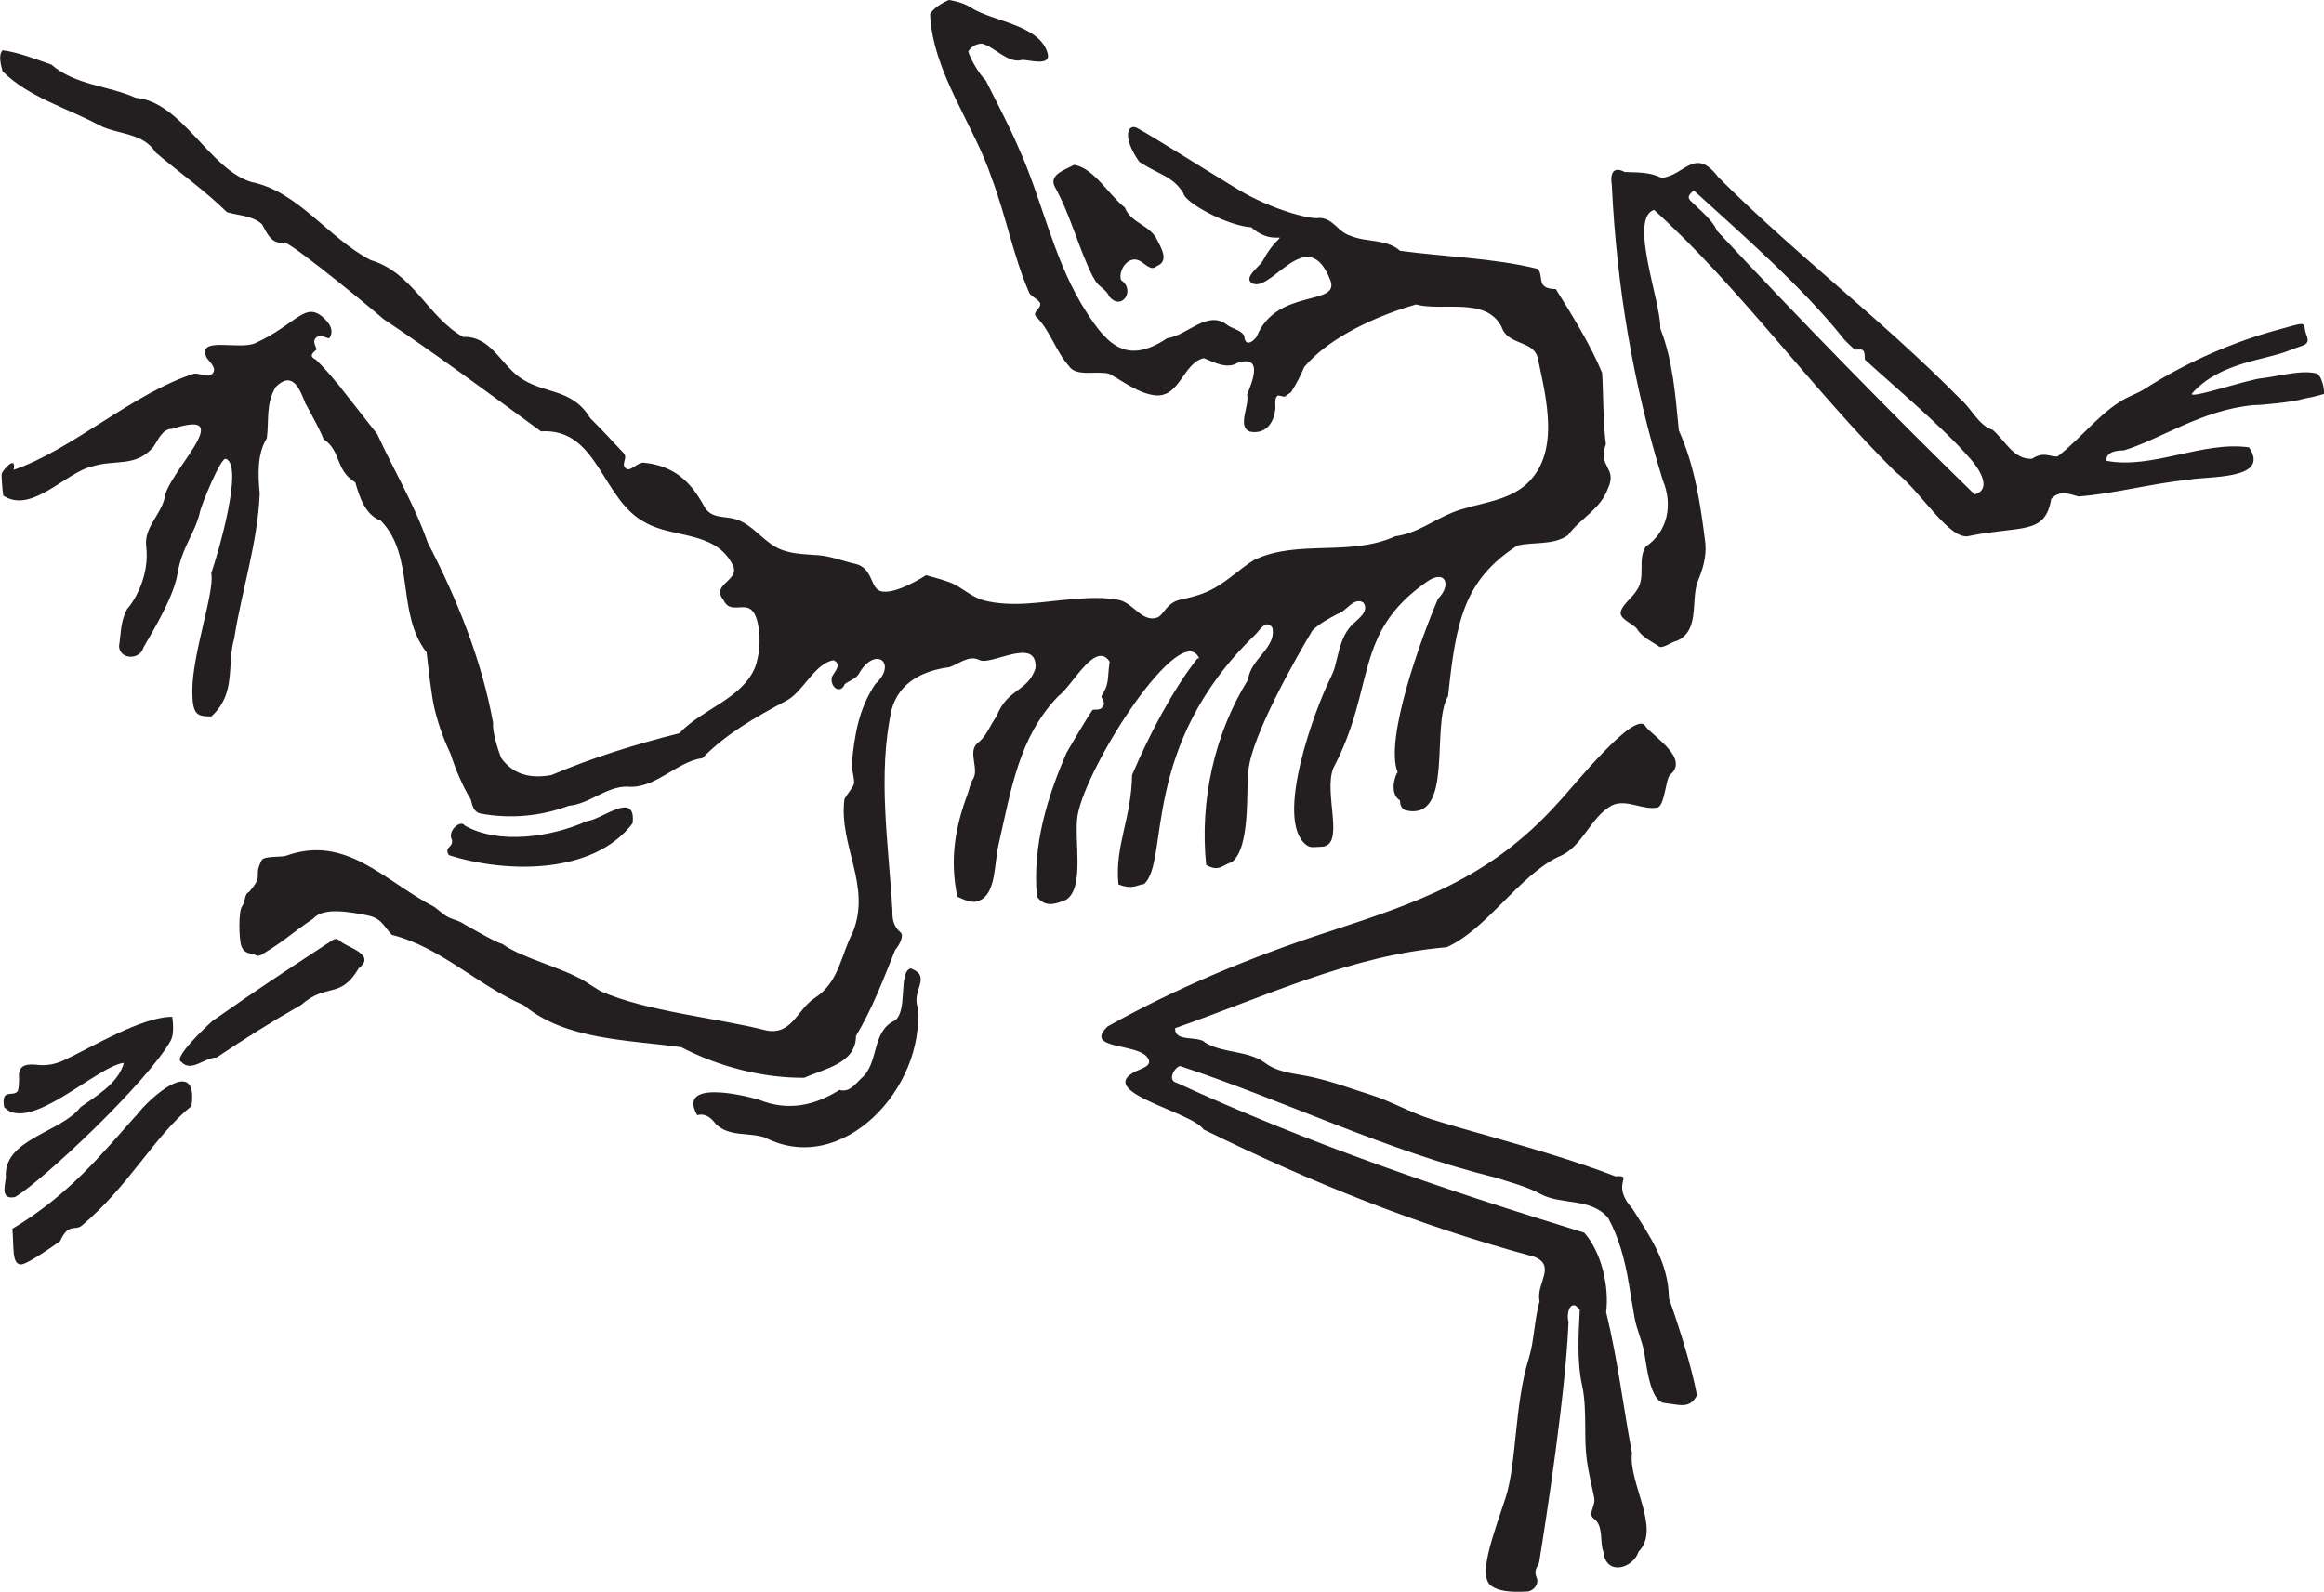 <svg fill="none" height="37" viewBox="0 0 54 37" width="54" xmlns="http://www.w3.org/2000/svg"><g fill="#231f20"><path d="m53.844 8.684c-.357-.095-.856.052-1.263.104-.33.019-1.808.531-1.639.346.655-.725 1.703-.758 2.266-.995.302-.128.485-.099.385-.351-.105-.265.091-.341-.558-.152-1.099.284-2.239.786-3.186 1.393-.11.071-.224.123-.343.175-.645.289-1.122.966-1.694 1.402h.018c-.22.024-.32-.128-.618.057-.43.019-.623-.431-.911-.673-.33-.104-.485-.488-.746-.711-1.785-1.819-3.845-3.373-5.631-5.164-.545-.72-.778-.033-1.318.019-.279-.142-.563-.123-.856-.137 0 0-.38-.232-.298.308.11 2.317.494 4.648 1.186 6.86.238.573.11 1.194-.398 1.54-.201.303.014.72-.215 1.023-.096.161-.302.298-.362.474-.064.19.32.303.385.431.119.19.352.284.522.407.137 0 .261-.118.398-.147.531-.246.316-.905.476-1.369.119-.284.206-.569.183-.881-.11-.9-.243-1.805-.618-2.639-.078-.796-.137-1.625-.43-2.369.018-.611-.742-2.563-.146-2.757 1.968 1.777 3.681 4.179 5.608 6.088.591.445 1.268 1.63 1.726 1.488 1.204-.242 1.753-.014 1.895-.858.21-.228.449-.1.636-.057.847-.066 1.689-.303 2.559-.389.43-.09 1.914.014 1.401-.753-1.085-.152-2.243.516-3.314.313-.014-.218.252-.242.403-.242.829-.246 1.813-.943 3.017-1.052.202 0 .961-.076 1.177-.152.256-.043.462-.109.462-.109s.005-.327-.165-.478zm-7.961 2.809c-1.891-1.843-4.074-4.074-5.992-6.135-.082-.232-.444-.521-.614-.696-.087-.09-.009-.156.078-.237 1.085.99 2.527 2.241 3.479 3.444.059.071.105.109.256.251.018.019.16-.019.201.024.055.057.028.204.046.218.668.611 1.804 1.563 2.426 2.279.38.431.435.763.124.848zm-24.729 11.015c-.288.104-.05.995-.366 1.213-.545.251-.357.99-.774 1.341-.151.142-.279.336-.508.27-.577.365-1.195.497-1.859.232-.38-.118-1.918-.474-1.447.355.192-.052.321.057.435.208.311.303.774.185 1.145.313 1.79.919 3.726-1.161 3.539-3.037-.133-.398.343-.715-.169-.9zm4.262-16.051c.082.208.27.237.357.431.288.355.623-.147.275-.379-.069-.227.16-.559.407-.46.133.052.284.27.421.137.293-.118.115-.403.009-.616-.165-.341-.614-.388-.746-.744-.375-.294-.719-.919-1.181-.995-.192.109-.581.218-.458.493.38.677.554 1.44.906 2.132zm2.408 8.845c-.572.725-1.117 1.767-1.52 2.71-.014 1.019-.407 1.649-.316 2.544.325.123.403.019.595-.009.6-.535-.11-3.203 2.587-5.799.11-.109.243-.365.394-.161.105.469-.513.725-.563 1.208-.787 1.265-1.126 2.819-.975 4.307.307.175.385-.009.595-.062.449-.355.325-1.682.389-2.146.078-.801 1.126-2.648 1.488-3.245.179-.171.371-.265.577-.379.211-.057.38-.407.604-.265.151.208-.142.393-.27.526-.256.265-.297.625-.394.976-.023.081-.055.156-.091.232-.389.772-1.314 3.316-.577 3.894.105.081.174.052.357.047.572-.014.037-1.255.279-1.833.993-1.881.449-3.127 2.17-4.325.43-.303.586.071.261.393-.38.881-1.25 3.269-.939 4.032-.087.118-.178.526.055.654 0 .095.027.19.128.232 1.144.265.577-1.971.989-2.653.183-1.706.352-2.691 1.611-3.501.385-.09.833 0 1.177-.242.284-.393.755-.597.929-1.09.224-.483-.252-.493-.05-1.023-.069-.554-.055-1.104-.087-1.658-.266-.649-.71-1.36-1.076-1.947-.476-.009-.266-.284-.417-.469-.998-.251-2.193-.284-3.204-.422-.316-.28-.769-.19-1.145-.346-.297-.085-.403-.412-.728-.417-.202.047-1.117-.199-1.877-.654-1.016-.616-1.991-1.237-2.358-1.436-.201-.109-.375.18.05.786.462.303.783.332 1.025.73.037.227 1.044.763 1.575.791.352.308.627.227.659.242.032.014-.174.128-.394.545-.069.128-.504.417-.202.531.458.123 1.259-1.407 1.776-.09.238.616-1.259.175-1.712 1.317-.105.142-.275.227-.288-.024-.091-.147-.275-.156-.403-.256-.453-.351-.929.256-1.387.313-1.007.673-1.46.085-2.014-.829-.659-1.132-.916-2.449-1.442-3.601-.224-.521-.499-1.042-.76-1.559-.156-.156-.348-.479-.407-.673.067-.114.171-.175.311-.185.275.052.618.479.939.379.146-.009.677.166.595-.152-.188-.673-1.291-.739-1.785-1.066-.197-.133-.508-.175-.508-.175s-.316.123-.439.327c.059 1.355 1.021 2.573 1.428 3.804.339.891.504 1.824.879 2.682.041.076.238.161.252.246.018.118-.174.175-.105.294.33.308.462.81.774 1.156.165.261.655.099.938.18.339.185.682.464 1.085.502.558.033.627-.749 1.108-.867.215.085.536.265.774.114.613-.204.362.422.233.734.064.246-.243.758.073.862.348.062.554-.185.586-.55-.009-.156-.009-.218.041-.28.032-.038.169.047.201 0 .037-.047.096-.052.128-.099.115-.18.215-.374.298-.573.595-.711 1.735-1.208 2.596-1.454.632.166 1.616-.185 1.987.512.146.455.751.303.847.744.197.933.526 2.203-.27 2.923-.462.417-1.172.436-1.712.654-.458.185-.819.483-1.332.554-1.062.483-2.275.062-3.287.554-.311.194-.581.46-.897.639-.261.152-.522.218-.81.28-.325.071-.389.365-.54.417-.352.118-.558-.351-.897-.412-.343-.066-.696-.047-1.044-.019-.687.052-1.396.204-2.078.033-.311-.081-.526-.322-.81-.426-.192-.071-.54-.161-.54-.161s-.71.469-1.057.37c-.243-.071-.174-.545-.591-.635-.261-.057-.554-.175-.842-.199-.343-.029-.696-.019-1.007-.194-.316-.18-.549-.516-.897-.635-.27-.095-.595 0-.764-.313-.325-.597-.714-.933-1.387-1.009-.169-.019-.316.223-.43.133-.124-.1.055-.242-.05-.355-.261-.28-.508-.545-.778-.815-.44-.72-1.085-.54-1.653-.957-.439-.322-.677-.957-1.3-.929-.824-.464-1.167-1.497-2.147-1.786-.984-.507-1.685-1.601-2.774-1.815-.98-.298-1.607-1.862-2.687-1.957-.645-.289-1.405-.289-1.959-.772-.339-.118-.797-.294-1.135-.332-.101.109-.041.332 0 .488.627.616 1.483.843 2.243 1.251.435.227 1.021.166 1.314.635.49.417 1.181.914 1.657 1.388.27.081.591.076.815.28.124.223.224.479.526.422.311.123 2.22 1.706 2.289 1.777 1.263.843 2.454 1.729 3.667 2.615 1.337-.085 1.405 1.601 2.431 2.123.632.36 1.584.19 2.001.938.261.412-.508.469-.192.858.206.441.673-.194.81.606.055.318.032.654-.073.957-.307.739-1.231.967-1.762 1.535-1.03.261-2.001.559-2.971.971-.572.104-.925-.066-1.163-.389-.069-.152-.22-.64-.192-.815-.261-1.459-.838-2.885-1.52-4.198-.316-.9-.769-1.639-1.172-2.52l-.934-1.189s0 0-.005 0c-.16-.199-.32-.379-.485-.54-.156-.076-.105-.142 0-.227.046-.038-.119-.185.009-.294.119-.099.275.066.311.005.069-.118.064-.261-.128-.445-.444-.426-.636.133-1.602.573-.375.171-1.36-.171-1.135.332.041.081.275.256.128.388-.096.099-.32-.043-.43-.005-1.387.441-2.834 1.772-4.18 2.231.078-.374-.279.028-.279.104s.009.27.037.493c.659.441 1.451-.54 2.069-.677.545-.171.998.028 1.415-.445.124-.175.206-.431.453-.431 1.57-.507-.156 1.052-.192 1.635-.11.398-.476.668-.421 1.109.078.654-.256 1.241-.444 1.445-.156.294-.137.531-.188.867.018.313.485.327.568.028.247-.426.705-1.189.792-1.72.096-.602.407-.938.517-1.417.027-.156.49-1.298.604-1.246.43.137-.197 2.255-.339 2.658.092.412-.444 1.867-.439 2.743 0 .55.114.588.444.583.591-.54.348-1.194.531-1.819.174-1.113.545-2.212.591-3.359-.037-.403-.069-.919.165-1.284.055-.441-.027-.796.206-1.194.389-.384.558.038.691.384.014.024.023.038.037.062.133.256.302.55.385.768.417.275.261.715.737 1.004.096.346.238.763.595.891.797.824.352 2.156 1.062 3.061.037.327.11 1.014.188 1.327.105.422.229.734.371 1.038.105.336.284.758.467 1.052.037.152.069.303.247.332.687.123 1.387.057 2.033-.185.485-.043.852-.445 1.351-.445.65.066 1.14-.578 1.753-.663.54-.559 1.24-.957 1.927-1.322.407-.194.673-.886 1.122-.952.197.1.023.265-.041.384-.055.246.201.417.297.171.124-.095.284-.123.357-.289.38-.597.87-.185.352.289-.385.578-.481 1.175-.549 1.881-.004.071.073.322.055.436-.032.104-.215.308-.224.369-.128 1.071.632 1.999.197 3.079-.279.535-.316 1.156-.879 1.526-.417.27-.522.853-1.108.763-1.154-.298-2.802-.441-3.877-.919-.078-.047-.16-.1-.243-.152-.522-.374-1.547-.588-2.033-.943-.137-.028-.71-.36-.879-.455-.165-.118-.325-.104-.494-.242h.014l-.027-.009c-.064-.052-.128-.104-.197-.156-1.172-.606-2.046-1.691-3.447-1.189-.101.038-.508 0-.563.1-.211.398.064.327-.293.739-.124.057-.078.223-.165.336-.087.118-.073.758-.018.919.05.142.165.19.288.18.05.062.128.071.224 0 .568-.346.609-.445 1.163-.815.238-.284.916-.137 1.245-.076.339.071.362.218.577.455 1.126.28 2.01 1.184 3.067 1.635.971.81 2.426.805 3.658.976.861.45 1.9.72 2.861.711.462-.213 1.199-.327 1.199-.971.385-.644.632-1.308.911-1.999.11-.128.206-.336.128-.407-.156-.133-.197-.284-.192-.502-.087-1.549-.352-3.146-.018-4.681.183-.654.755-.905 1.351-.985.224-.081.449-.289.696-.161.279.128 1.346-.569 1.296.19-.183.554-.655.46-.906 1.118-.151.199-.229.46-.43.611-.261.199.046.616-.124.858-.055.081-.078.227-.114.322-.298.801-.421 1.53-.243 2.397.311.152.417.137.526.085.371-.171.334-.843.426-1.265.302-1.312.471-2.516 1.392-3.477.33-.237.861-1.308 1.195-.805-.059.436 0 .493-.183.791-.037.057.101.133.032.246-.082.133-.22.043-.256.1-.146.218-.439.711-.591.976-.444 1.014-.801 2.165-.691 3.349.192.261.43.175.682.071.435-.289.174-1.407.261-1.947.197-1.175 2.413-4.605 2.829-3.658zm10.089 12.768c-.499-.564.069-.767-.375-.73-.943-.36-1.909-.64-2.88-.919-.471-.133-.943-.265-1.41-.412-.476-.152-.911-.407-1.383-.559-.513-.161-.856-.298-1.378-.417-.362-.081-.783-.095-1.089-.327-.403-.298-.961-.218-1.387-.469-.16-.18-.728 0-.705-.341 2.106-.739 4.074-1.691 6.308-1.881.929-.412 1.685-1.668 2.6-2.103.554-.208.732-.919 1.241-1.194.348-.161.723.128 1.071.047.156-.081.174-.616.27-.749.467-.374-.33-.862-.554-1.123-.215-.474-1.781 1.507-2.042 1.767-1.589 1.777-3.314 2.331-5.388 3.013-1.749.573-3.47 1.284-5.077 2.184-.549.526.636.393.906.696.211.237-.188.289-.32.384-.787.464 1.378.91 1.643 1.312 2.518 1.241 4.999 2.236 7.686 2.961.526.213.028.63.124 1.033-.119.403-.124.919-.252 1.331-.334 1.075-.279 2.445-.54 3.24-.302.914-.659 1.843-.316 2.056.156.1.389.147.847.118.16-.043.247-.194.192-.322-.082-.199.046-.265.059-.36.165-1.019.613-3.913.682-5.581-.06-.208.05-.569.261-.284-.028.559-.069 1.203.055 1.762.069.313.069.654.073.99 0 .256.004.507.037.749.041.294.11.573.169.858.046.213-.169.384 0 .502.224.156.128.564.215.763.055.569.687.398.82-.005.526-.531-.243-1.592-.156-2.288-.211-1.128-.33-2.165-.6-3.274.073-.592-.101-1.383-.508-1.848-3.25-1-6.354-2.051-9.467-3.482-.256-.066-.014-.403.082-.389 2.435.805 4.779 1.966 7.315 2.587.362.118.723.204 1.062.389.485.256 1.158.076 1.561.55.256.464.394 1.0.481 1.521.046.27.087.545.137.815.05.265.169.512.22.782.059.317.137 1.147.467 1.184.348.038.595.152.76-.18-.124-.668-.417-1.592-.65-2.25-.014-.843-.439-1.435-.861-2.103zm-27.485-8.196c1.314.422 3.356.464 4.271-.739.087-.782-.714-.081-1.058-.052-.829.374-2.055.554-2.843.104-.096-.147-.412.128-.297.332.032.194-.188.152-.073.355z"/><path d="m7.906 21.874c-.119-.118-.192 0-.311.062-1.108.73-1.57 1.028-2.669 1.8-.128.118-.92.858-.714.943.233.256.531-.1.819-.1.673-.45 1.296-.843 1.964-1.222.609-.531.902-.118 1.341-.853.421-.327-.284-.483-.435-.635zm-4.743 4.051c-.81.905-1.538 1.829-2.875 2.634.037.45-.014.82.197.829.142 0 .71-.398.911-.54.192-.436.348-.232.508-.365 1.112-.938 1.666-2.061 2.545-2.776.169-1.199-.966-.208-1.286.223zm.806-1.748c.096-.171.032-.545.032-.545-.714 0-1.881.715-2.513 1.009-.192.09-.398.133-.609.109-.224-.024-.444-.019-.439.256.009.1 0 .322-.037.365-.114.123-.38-.081-.307.36.586.625 2.152-.952 2.783-1.028-.133.502-.723.815-1.012 1.033-.439.583-1.804.739-1.73 1.63-.027.223-.119.521.211.455.632-.365 3.076-2.667 3.621-3.639z"/></g></svg>